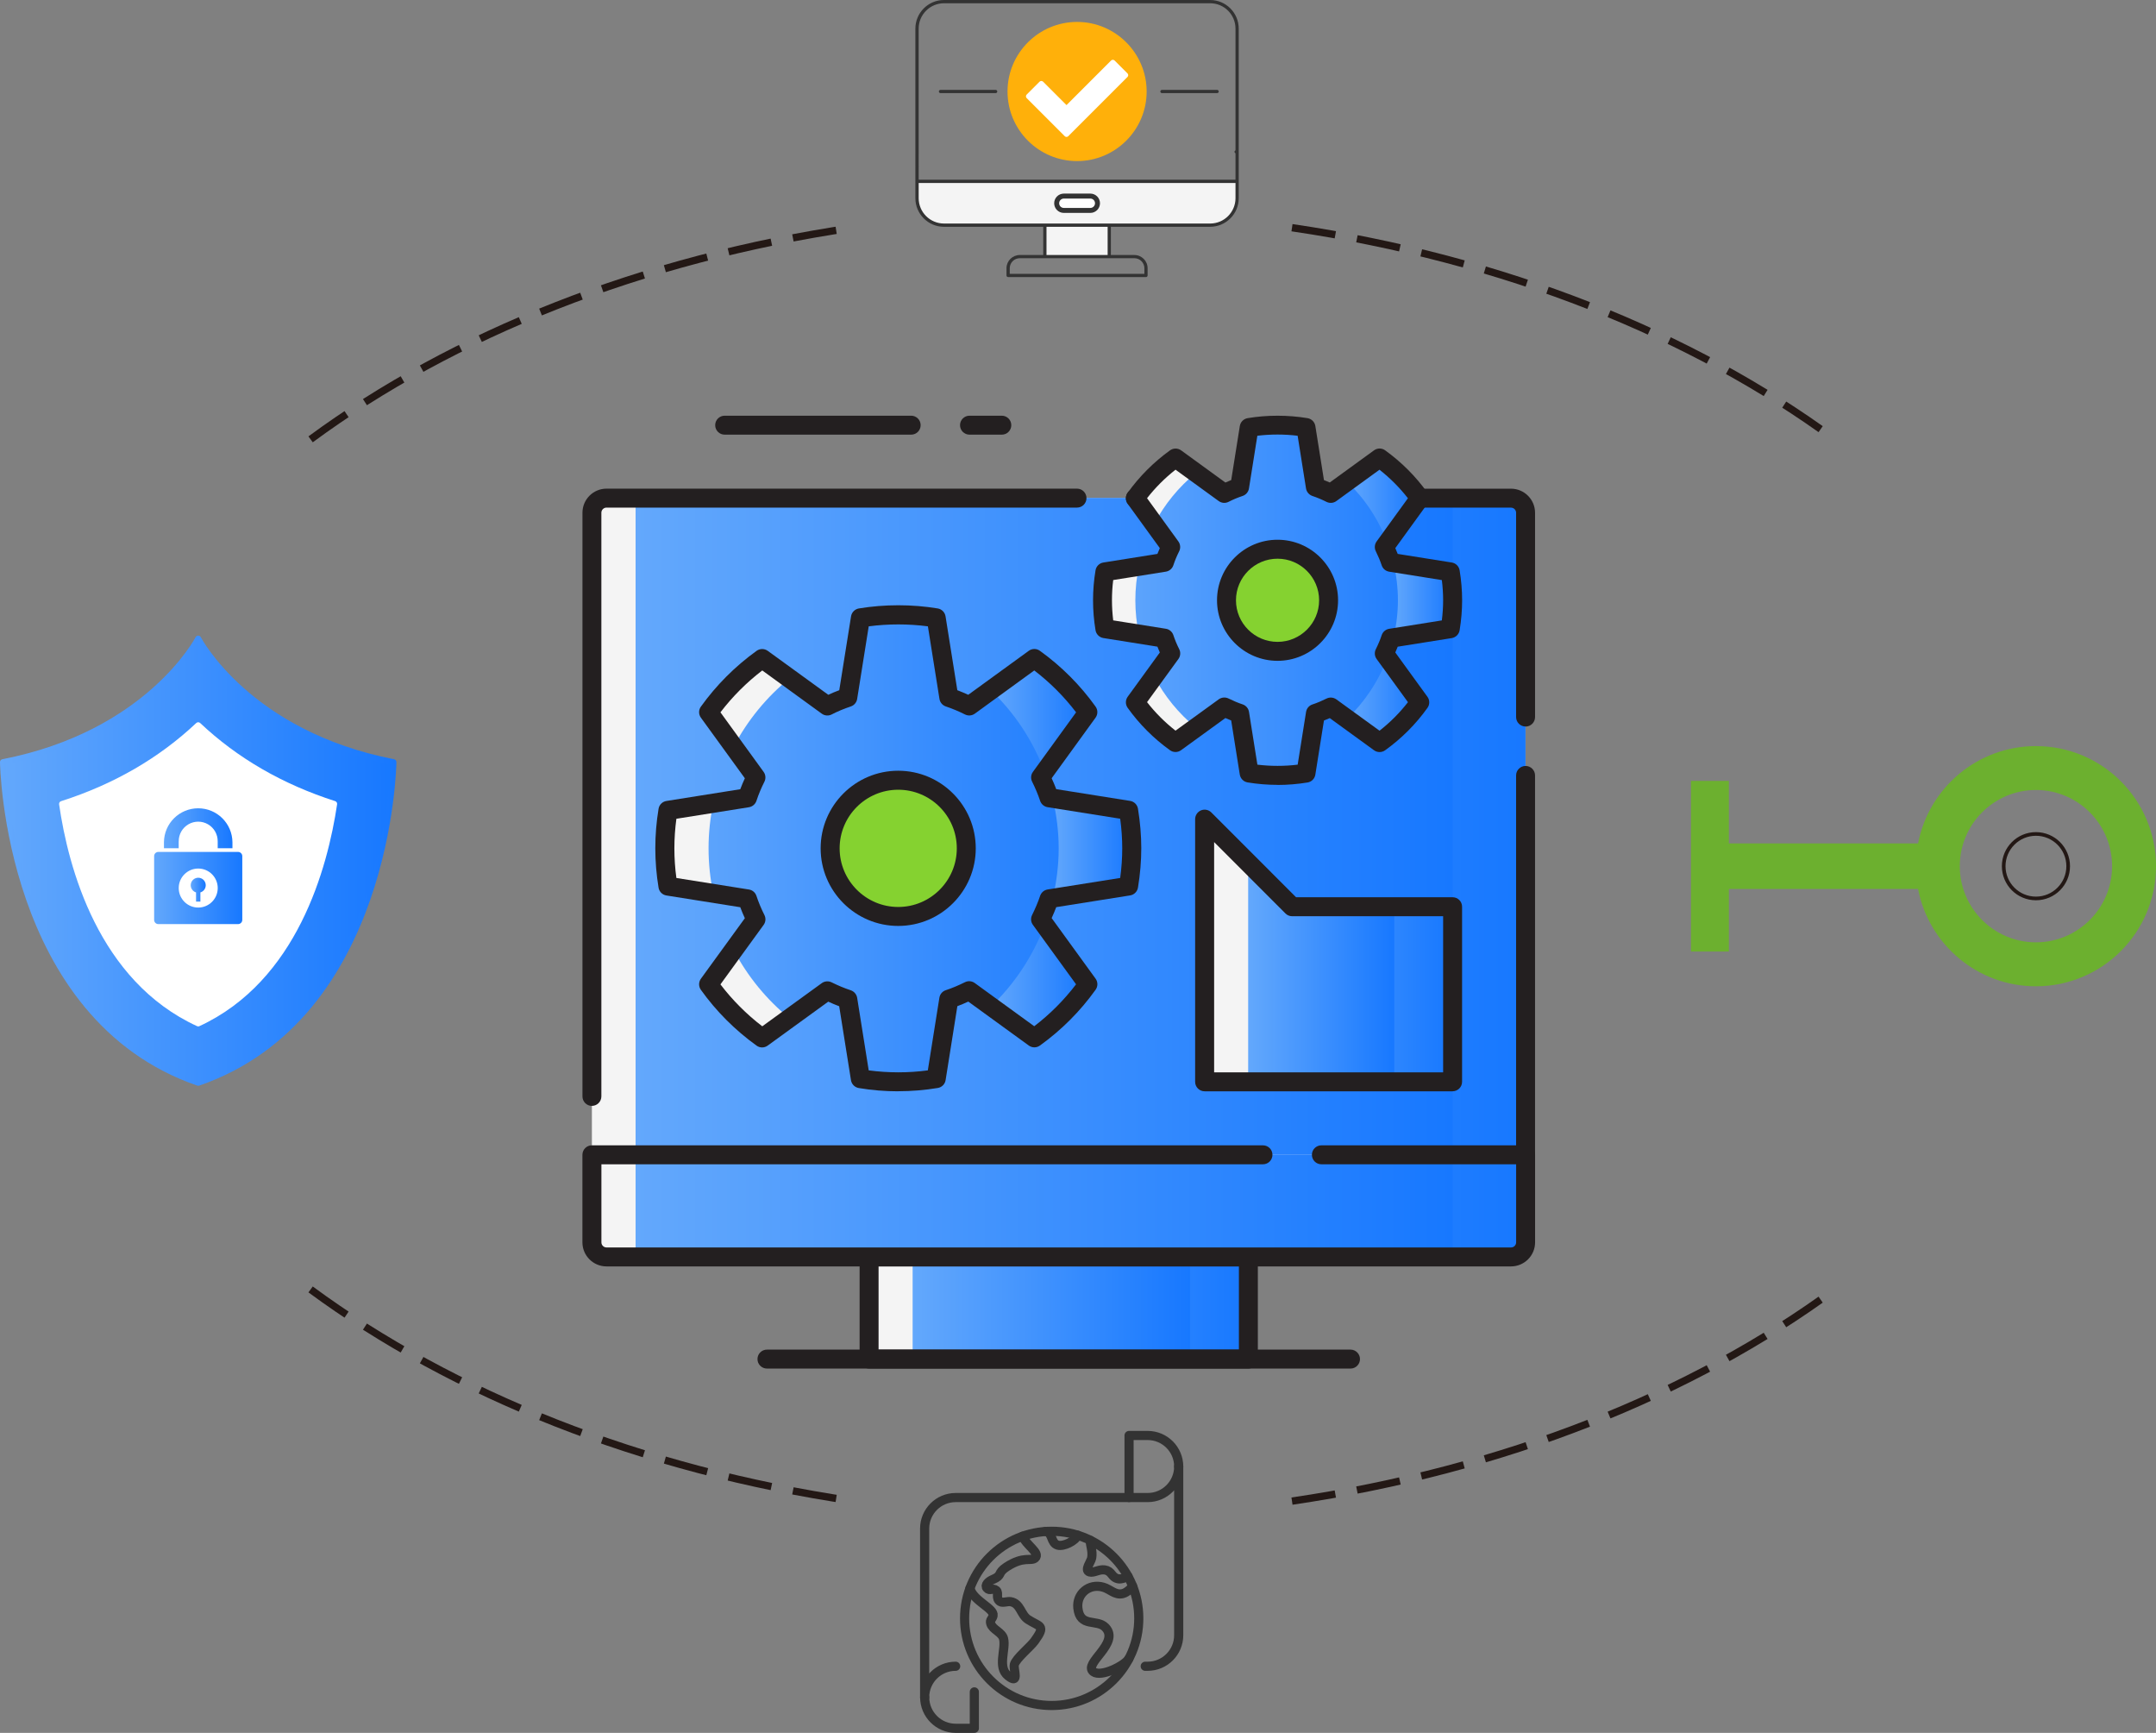 <?xml version="1.0" encoding="UTF-8"?>
<svg id="_图层_1" data-name="图层 1" xmlns="http://www.w3.org/2000/svg" xmlns:xlink="http://www.w3.org/1999/xlink" viewBox="0 0 589.18 473.43">
  <rect x="0" y="0" width="589.18" height="473.43" fill="#808080" stroke="none"/>
  <defs>
    <style>
      .cls-1 {
        fill: url(#_未命名的渐变_31-5);
      }

      .cls-2 {
        fill: url(#_未命名的渐变_31-15);
      }

      .cls-3 {
        fill: url(#_未命名的渐变_31);
      }

      .cls-4 {
        fill: #f4f4f4;
      }

      .cls-5 {
        fill: #fff;
      }

      .cls-6, .cls-7, .cls-8 {
        fill: none;
      }

      .cls-6, .cls-8 {
        stroke: #231815;
        stroke-miterlimit: 10;
      }

      .cls-9 {
        fill: url(#_未命名的渐变_31-13);
      }

      .cls-10 {
        fill: #85d230;
      }

      .cls-11 {
        fill: url(#_未命名的渐变_31-20);
      }

      .cls-12 {
        fill: url(#_未命名的渐变_31-14);
      }

      .cls-13 {
        fill: url(#_未命名的渐变_31-8);
      }

      .cls-14 {
        fill: url(#_未命名的渐变_31-3);
      }

      .cls-15 {
        fill: url(#_未命名的渐变_31-21);
      }

      .cls-16 {
        fill: url(#_未命名的渐变_31-2);
      }

      .cls-17 {
        fill: #ffb00a;
      }

      .cls-18 {
        fill: #333;
      }

      .cls-19 {
        fill: url(#_未命名的渐变_31-7);
      }

      .cls-20 {
        fill: #6cb02f;
      }

      .cls-21 {
        fill: url(#_未命名的渐变_31-4);
      }

      .cls-22 {
        fill: url(#_未命名的渐变_31-11);
      }

      .cls-7 {
        stroke: #333;
        stroke-linecap: round;
        stroke-linejoin: round;
        stroke-width: 2.5px;
      }

      .cls-23 {
        fill: url(#_未命名的渐变_31-18);
      }

      .cls-8 {
        stroke-dasharray: 0 0 0 0 0 0 12 6 12 6 12 6;
        stroke-width: 2px;
      }

      .cls-24 {
        fill: url(#_未命名的渐变_31-6);
      }

      .cls-25 {
        fill: url(#_未命名的渐变_31-17);
      }

      .cls-26 {
        fill: url(#_未命名的渐变_31-9);
      }

      .cls-27 {
        fill: url(#_未命名的渐变_31-16);
      }

      .cls-28 {
        fill: url(#_未命名的渐变_31-10);
      }

      .cls-29 {
        fill: url(#_未命名的渐变_31-12);
      }

      .cls-30 {
        fill: #231f20;
      }

      .cls-31 {
        fill: url(#_未命名的渐变_31-19);
      }
    </style>
    <linearGradient id="_未命名的渐变_31" data-name="未命名的渐变 31" x1=".78" y1="235.14" x2="107.56" y2="235.14" gradientUnits="userSpaceOnUse">
      <stop offset="0" stop-color="#63a8fc"/>
      <stop offset="1" stop-color="#1778ff"/>
    </linearGradient>
    <linearGradient id="_未命名的渐变_31-2" data-name="未命名的渐变 31" x1="0" y1="235.15" x2="108.33" y2="235.15" xlink:href="#_未命名的渐变_31"/>
    <linearGradient id="_未命名的渐变_31-3" data-name="未命名的渐变 31" x1="52.12" y1="243.07" x2="56.21" y2="243.07" xlink:href="#_未命名的渐变_31"/>
    <linearGradient id="_未命名的渐变_31-4" data-name="未命名的渐变 31" x1="42.12" y1="242.61" x2="66.22" y2="242.61" xlink:href="#_未命名的渐变_31"/>
    <linearGradient id="_未命名的渐变_31-5" data-name="未命名的渐变 31" x1="44.81" y1="226.29" x2="63.52" y2="226.29" xlink:href="#_未命名的渐变_31"/>
    <linearGradient id="_未命名的渐变_31-6" data-name="未命名的渐变 31" x1="173.71" y1="225.8" x2="416.9" y2="225.8" xlink:href="#_未命名的渐变_31"/>
    <linearGradient id="_未命名的渐变_31-7" data-name="未命名的渐变 31" x1="173.71" y1="225.8" x2="396.97" y2="225.8" xlink:href="#_未命名的渐变_31"/>
    <linearGradient id="_未命名的渐变_31-8" data-name="未命名的渐变 31" x1="249.46" y1="357.35" x2="341.15" y2="357.35" xlink:href="#_未命名的渐变_31"/>
    <linearGradient id="_未命名的渐变_31-9" data-name="未命名的渐变 31" x1="249.46" y1="357.35" x2="325.21" y2="357.35" xlink:href="#_未命名的渐变_31"/>
    <linearGradient id="_未命名的渐变_31-10" data-name="未命名的渐变 31" x1="173.71" y1="329.45" x2="416.9" y2="329.45" xlink:href="#_未命名的渐变_31"/>
    <linearGradient id="_未命名的渐变_31-11" data-name="未命名的渐变 31" x1="173.71" y1="329.45" x2="396.97" y2="329.45" xlink:href="#_未命名的渐变_31"/>
    <linearGradient id="_未命名的渐变_31-12" data-name="未命名的渐变 31" x1="341.15" y1="265.66" x2="396.96" y2="265.66" xlink:href="#_未命名的渐变_31"/>
    <linearGradient id="_未命名的渐变_31-13" data-name="未命名的渐变 31" x1="341.15" y1="265.66" x2="381.02" y2="265.66" xlink:href="#_未命名的渐变_31"/>
    <linearGradient id="_未命名的渐变_31-14" data-name="未命名的渐变 31" x1="181.68" y1="231.78" x2="309.25" y2="231.78" xlink:href="#_未命名的渐变_31"/>
    <linearGradient id="_未命名的渐变_31-15" data-name="未命名的渐变 31" x1="287.69" y1="231.77" x2="309.25" y2="231.77" xlink:href="#_未命名的渐变_31"/>
    <linearGradient id="_未命名的渐变_31-16" data-name="未命名的渐变 31" x1="270.77" y1="195.39" x2="297.26" y2="195.39" xlink:href="#_未命名的渐变_31"/>
    <linearGradient id="_未命名的渐变_31-17" data-name="未命名的渐变 31" x1="270.79" y1="268.14" x2="297.26" y2="268.14" xlink:href="#_未命名的渐变_31"/>
    <linearGradient id="_未命名的渐变_31-18" data-name="未命名的渐变 31" x1="301.29" y1="164" x2="396.96" y2="164" xlink:href="#_未命名的渐变_31"/>
    <linearGradient id="_未命名的渐变_31-19" data-name="未命名的渐变 31" x1="380.79" y1="163.99" x2="396.96" y2="163.99" xlink:href="#_未命名的渐变_31"/>
    <linearGradient id="_未命名的渐变_31-20" data-name="未命名的渐变 31" x1="368.11" y1="136.71" x2="387.97" y2="136.71" xlink:href="#_未命名的渐变_31"/>
    <linearGradient id="_未命名的渐变_31-21" data-name="未命名的渐变 31" x1="368.12" y1="191.27" x2="387.97" y2="191.27" xlink:href="#_未命名的渐变_31"/>
  </defs>
  <path class="cls-4" d="M250.6,49.55v4.6c0,4.07,3.3,7.37,7.37,7.37h72.74c4.07,0,7.37-3.3,7.37-7.37v-4.6h-87.47Z"/>
  <rect class="cls-4" x="285.54" y="61.52" width="17.6" height="8.59"/>
  <path class="cls-5" d="M299.92,55.53c0,1.08-.88,1.96-1.96,1.96h-7.24c-1.08,0-1.96-.88-1.96-1.96h0c0-1.08,.88-1.96,1.96-1.96h7.24c1.08,0,1.96,.88,1.96,1.96h0Z"/>
  <path class="cls-17" d="M312.67,24.99c0,10.13-8.21,18.33-18.33,18.33s-18.33-8.21-18.33-18.33,8.21-18.33,18.33-18.33,18.33,8.21,18.33,18.33Z"/>
  <path class="cls-17" d="M294.34,44.01c-10.48,0-19.01-8.53-19.01-19.01s8.53-19.01,19.01-19.01,19.01,8.53,19.01,19.01-8.53,19.01-19.01,19.01Zm0-36.67c-9.74,0-17.66,7.92-17.66,17.66s7.92,17.66,17.66,17.66,17.66-7.92,17.66-17.66-7.92-17.66-17.66-17.66Z"/>
  <g>
    <polygon class="cls-5" points="291.45 36.73 281.04 26.32 284.57 22.78 291.45 29.66 304.11 17.01 307.64 20.54 291.45 36.73"/>
    <path class="cls-5" d="M291.45,37.41h0c-.18,0-.35-.07-.48-.2l-10.41-10.41c-.26-.26-.26-.69,0-.96l3.53-3.53c.25-.25,.7-.25,.96,0l6.4,6.4,12.18-12.18c.26-.26,.69-.26,.96,0l3.53,3.53c.26,.26,.26,.69,0,.96l-16.19,16.19c-.13,.13-.3,.2-.48,.2Zm-9.45-11.09l9.45,9.46,15.24-15.24-2.57-2.57-12.18,12.18c-.26,.26-.69,.26-.96,0l-6.4-6.4-2.57,2.58Z"/>
  </g>
  <path class="cls-18" d="M338.51,49.11v-7.18m0-.88V7.81c0-4.31-3.5-7.81-7.81-7.81h-72.74c-4.3,0-7.81,3.5-7.81,7.81V54.15c0,4.3,3.5,7.81,7.81,7.81h27.13v7.71h-6.42c-1.99,0-3.62,1.62-3.62,3.61v1.98c0,.24,.2,.44,.44,.44h37.68c.24,0,.44-.2,.44-.44v-1.98c0-1.99-1.62-3.61-3.61-3.61h-6.43v-7.71h27.13c4.3,0,7.81-3.5,7.81-7.81v-4.16m-28.51,20.56c1.51,0,2.73,1.23,2.73,2.73v1.54h-36.79v-1.54c0-1.51,1.23-2.73,2.73-2.73h31.33Zm-24.02-.88v-7.71h16.71v7.71h-16.71Zm51.65-15.52c0,3.82-3.11,6.92-6.92,6.92h-72.74c-3.82,0-6.92-3.11-6.92-6.92v-4.16h86.58v4.16Zm0-13.08l-.09,.07c-.07,.05-.18,.17-.18,.34s.11,.29,.18,.34l.09,.07v7.21h-86.58V7.81c0-3.82,3.11-6.92,6.92-6.92h72.74c3.82,0,6.92,3.11,6.92,6.92V41.07Z"/>
  <path class="cls-18" d="M290.72,58.17h7.24c1.45,0,2.64-1.18,2.64-2.64s-1.18-2.64-2.64-2.64h-7.24c-1.45,0-2.64,1.18-2.64,2.64s1.18,2.64,2.64,2.64Zm0-3.92h7.24c.71,0,1.28,.58,1.28,1.28s-.57,1.28-1.28,1.28h-7.24c-.71,0-1.28-.57-1.28-1.28s.58-1.28,1.28-1.28Z"/>
  <path class="cls-18" d="M290.72,57.93c-1.32,0-2.4-1.08-2.4-2.4s1.08-2.4,2.4-2.4h7.24c1.32,0,2.4,1.08,2.4,2.4s-1.08,2.4-2.4,2.4h-7.24Zm0-3.92c-.84,0-1.52,.68-1.52,1.52s.68,1.52,1.52,1.52h7.24c.84,0,1.52-.68,1.52-1.52s-.68-1.52-1.52-1.52h-7.24Z"/>
  <path class="cls-18" d="M257.01,25.44c-.24,0-.44-.2-.44-.44s.2-.44,.44-.44h15.08c.24,0,.44,.2,.44,.44s-.2,.44-.44,.44h-15.08Z"/>
  <path class="cls-18" d="M317.53,25.44c-.24,0-.44-.2-.44-.44s.2-.44,.44-.44h15.08c.24,0,.44,.2,.44,.44s-.2,.44-.44,.44h-15.08Z"/>
  <path class="cls-20" d="M556.37,203.84c-15.99,0-29.3,11.45-32.21,26.59h-51.7v-17.09h-10.36v46.62h10.36v-17.09h51.7c2.91,15.14,16.22,26.59,32.21,26.59,18.12,0,32.81-14.69,32.81-32.81s-14.69-32.81-32.81-32.81Zm0,53.61c-11.47,0-20.81-9.33-20.81-20.81s9.33-20.81,20.81-20.81,20.81,9.33,20.81,20.81-9.33,20.81-20.81,20.81Z"/>
  <circle class="cls-6" cx="556.37" cy="236.65" r="8.81"/>
  <path class="cls-8" d="M353.07,62.21c57.97,8.52,109.38,29.15,148.32,57.82"/>
  <path class="cls-8" d="M84.88,120.03c38.94-28.67,90.35-49.3,148.32-57.82"/>
  <path class="cls-8" d="M353.07,410.11c57.97-8.52,109.38-29.15,148.32-57.82"/>
  <path class="cls-8" d="M84.88,352.28c38.94,28.67,90.35,49.3,148.32,57.82"/>
  <path class="cls-3" d="M54.17,174.4s-13.19,25.96-53.39,33.79c0,0,.49,69.44,53.39,87.67,52.9-18.23,53.39-87.67,53.39-87.67-40.19-7.83-53.39-33.79-53.39-33.79Z"/>
  <path class="cls-16" d="M54.17,296.64c-.09,0-.17-.01-.25-.04C1.1,278.4,0,208.9,0,208.2c0-.38,.26-.7,.63-.77,39.32-7.66,52.71-33.12,52.84-33.38,.26-.52,1.12-.52,1.39,0,.13,.25,13.53,25.72,52.84,33.38,.37,.07,.63,.4,.63,.77,0,.7-1.1,70.2-53.91,88.4-.08,.03-.17,.04-.25,.04ZM1.57,208.83c.24,7.02,3.77,69.17,52.59,86.22,48.84-17.05,52.36-79.19,52.59-86.22-34.69-6.97-49.39-27.67-52.59-32.87-3.2,5.2-17.9,25.9-52.59,32.87Z"/>
  <path class="cls-5" d="M54.16,279.63c-26.7-12.28-34.79-43.1-37.24-60.01,17.15-5.48,29.21-13.95,37.24-21.54,8.03,7.58,20.06,16.04,37.19,21.52-2.51,16.92-10.69,47.8-37.2,60.02Z"/>
  <path class="cls-5" d="M54.16,280.41c-.11,0-.22-.02-.33-.07-26.95-12.39-35.18-43.29-37.68-60.6-.05-.38,.17-.74,.53-.85,14.37-4.59,26.8-11.78,36.95-21.36,.3-.28,.77-.28,1.07,0,10.13,9.57,22.54,16.75,36.89,21.34,.36,.12,.59,.48,.53,.86-2.58,17.34-10.89,48.28-37.64,60.62-.1,.05-.21,.07-.32,.07Zm-36.37-60.25c2.56,17.04,10.68,46.58,36.37,58.61,25.5-11.98,33.7-41.56,36.33-58.63-14.06-4.59-26.27-11.65-36.32-20.99-10.07,9.35-22.3,16.41-36.38,21.01Z"/>
  <g>
    <path class="cls-14" d="M54.76,243.81v2.52h-1.19v-2.52c-.97-.29-1.58-1.26-1.43-2.26,.15-1,1.01-1.75,2.03-1.75s1.88,.74,2.03,1.75c.15,1-.46,1.97-1.43,2.26"/>
    <path class="cls-21" d="M54.17,247.95c-2.95,0-5.33-2.39-5.33-5.33s2.39-5.33,5.33-5.33,5.33,2.39,5.33,5.33c0,2.94-2.39,5.33-5.33,5.33h0Zm10.89-15.2h-21.79c-.64,0-1.15,.52-1.15,1.15v17.42c0,.64,.52,1.15,1.15,1.15h21.79c.64,0,1.15-.52,1.15-1.15v-17.42c0-.64-.52-1.15-1.15-1.15"/>
    <path class="cls-1" d="M48.84,229.89c-.03-1.92,.98-3.71,2.64-4.68,1.66-.97,3.71-.97,5.37,0,1.66,.97,2.67,2.76,2.64,4.68v1.86h4.03v-1.67c-.06-5.12-4.23-9.25-9.36-9.25s-9.3,4.12-9.36,9.25v1.66h4.03v-1.86h0Z"/>
  </g>
  <path class="cls-4" d="M162.75,136.1h253.15c.55,0,1,.45,1,1v178.4H161.75V137.1c0-.55,.45-1,1-1Z"/>
  <path class="cls-24" d="M174.71,136.1h241.18c.55,0,1,.45,1,1v178.4H173.71V137.1c0-.55,.45-1,1-1Z"/>
  <path class="cls-19" d="M174.71,136.1h221.25c.55,0,1,.45,1,1v178.4H173.71V137.1c0-.55,.45-1,1-1Z"/>
  <path class="cls-30" d="M416.9,318.09c-1.43,0-2.59-1.16-2.59-2.59v-103.65c0-1.43,1.16-2.59,2.59-2.59s2.59,1.16,2.59,2.59v103.65c0,1.43-1.16,2.59-2.59,2.59Z"/>
  <path class="cls-30" d="M416.9,198.49c-1.43,0-2.59-1.16-2.59-2.59v-55.82c0-.77-.63-1.39-1.4-1.39h-102.65c-1.43,0-2.59-1.16-2.59-2.59s1.16-2.59,2.59-2.59h102.65c3.63,0,6.58,2.95,6.58,6.58v55.82c0,1.43-1.16,2.59-2.59,2.59Z"/>
  <path class="cls-30" d="M161.76,302.14c-1.43,0-2.59-1.16-2.59-2.59V140.08c0-3.63,2.95-6.58,6.58-6.58h128.57c1.43,0,2.59,1.16,2.59,2.59s-1.16,2.59-2.59,2.59H165.74c-.77,0-1.4,.63-1.4,1.39v159.47c0,1.43-1.16,2.59-2.59,2.59Z"/>
  <polygon class="cls-4" points="396.96 247.73 353.11 247.73 329.19 223.8 329.19 295.56 396.96 295.56 396.96 247.73"/>
  <rect class="cls-4" x="237.5" y="343.4" width="103.65" height="27.91"/>
  <rect class="cls-13" x="249.46" y="343.4" width="91.69" height="27.91"/>
  <rect class="cls-26" x="249.46" y="343.4" width="75.74" height="27.91"/>
  <path class="cls-30" d="M341.15,373.9h-103.65c-1.43,0-2.59-1.16-2.59-2.59v-27.91c0-1.43,1.16-2.59,2.59-2.59h103.65c1.43,0,2.59,1.16,2.59,2.59v27.91c0,1.43-1.16,2.59-2.59,2.59Zm-101.06-5.18h98.47v-22.73h-98.47v22.73Z"/>
  <path class="cls-4" d="M161.75,315.5h255.15v26.9c0,.55-.45,1-1,1H162.75c-.55,0-1-.45-1-1v-26.9h0Z"/>
  <path class="cls-28" d="M173.71,315.5h243.18v26.9c0,.55-.45,1-1,1H174.71c-.55,0-1-.45-1-1v-26.9h0Z"/>
  <path class="cls-22" d="M173.71,315.5h223.25v26.9c0,.55-.45,1-1,1H174.71c-.55,0-1-.45-1-1v-26.9h0Z"/>
  <path class="cls-30" d="M412.91,345.99H165.74c-3.63,0-6.58-2.95-6.58-6.57v-23.92c0-1.43,1.16-2.59,2.59-2.59h183.39c1.43,0,2.59,1.16,2.59,2.59s-1.16,2.59-2.59,2.59H164.35v21.33c0,.77,.63,1.39,1.4,1.39h247.17c.77,0,1.4-.62,1.4-1.39v-21.33h-53.22c-1.43,0-2.59-1.16-2.59-2.59s1.16-2.59,2.59-2.59h55.81c1.43,0,2.59,1.16,2.59,2.59v23.92c0,3.62-2.95,6.57-6.58,6.57Z"/>
  <path class="cls-30" d="M369.06,373.9H209.59c-1.43,0-2.59-1.16-2.59-2.59s1.16-2.59,2.59-2.59h159.47c1.43,0,2.59,1.16,2.59,2.59s-1.16,2.59-2.59,2.59Z"/>
  <polygon class="cls-29" points="396.96 247.73 353.11 247.73 341.15 235.76 341.15 295.56 396.96 295.56 396.96 247.73"/>
  <polygon class="cls-9" points="381.02 247.73 353.11 247.73 341.15 235.76 341.15 295.56 381.02 295.56 381.02 247.73"/>
  <path class="cls-30" d="M396.96,298.15h-67.77c-1.43,0-2.59-1.16-2.59-2.59v-71.76c0-1.04,.63-1.99,1.6-2.4,.96-.4,2.08-.18,2.82,.56l23.16,23.17h42.78c1.43,0,2.59,1.16,2.59,2.59v47.83c0,1.43-1.16,2.59-2.59,2.59Zm-65.18-5.18h62.59v-42.65h-41.26c-.69,0-1.35-.27-1.83-.76l-19.49-19.5v62.91Z"/>
  <path class="cls-30" d="M249,118.75h-50.97c-1.43,0-2.59-1.16-2.59-2.59s1.16-2.59,2.59-2.59h50.97c1.43,0,2.59,1.16,2.59,2.59s-1.16,2.59-2.59,2.59Z"/>
  <path class="cls-30" d="M273.77,118.75h-8.83c-1.43,0-2.59-1.16-2.59-2.59s1.16-2.59,2.59-2.59h8.83c1.43,0,2.59,1.16,2.59,2.59s-1.16,2.59-2.59,2.59Z"/>
  <path class="cls-12" d="M308.38,221.41c.55,3.37,.86,6.82,.86,10.35s-.31,6.98-.86,10.35l-21.7,3.45c-.64,1.93-1.44,3.79-2.33,5.58l12.91,17.78c-4.04,5.66-8.99,10.61-14.63,14.65l-17.79-12.92c-1.8,.9-3.67,1.69-5.58,2.33l-3.46,21.72c-3.37,.56-6.83,.85-10.35,.85h0c-3.53,0-6.98-.29-10.34-.85l-3.46-21.72c-1.92-.64-3.79-1.43-5.58-2.32l-17.8,12.91c-5.62-4.05-10.58-8.99-14.62-14.65l12.92-17.78c-.91-1.8-1.69-3.65-2.32-5.58l-21.7-3.45c-.56-3.37-.86-6.83-.86-10.35s.3-6.98,.86-10.35l21.7-3.45c.64-1.93,1.42-3.79,2.32-5.58l-12.92-17.8c4.05-5.64,9-10.59,14.62-14.64l17.8,12.93c1.79-.92,3.66-1.69,5.58-2.33l3.46-21.71c3.36-.56,6.81-.84,10.34-.84h0c3.51,0,6.98,.28,10.35,.84l3.46,21.71c1.92,.64,3.79,1.43,5.58,2.33l17.79-12.93c5.63,4.05,10.58,9.01,14.63,14.64l-12.91,17.8c.89,1.79,1.69,3.65,2.33,5.58l21.7,3.45Z"/>
  <path class="cls-2" d="M287.69,245.41l20.69-3.29c.55-3.37,.86-6.83,.86-10.35s-.31-6.98-.86-10.35l-20.7-3.29c1.03,4.39,1.63,8.95,1.63,13.65s-.6,9.25-1.62,13.63Z"/>
  <path class="cls-27" d="M285.47,210.84l11.79-16.25c-4.04-5.64-8.99-10.59-14.63-14.64l-11.86,8.62c6.46,6.17,11.51,13.76,14.7,22.28Z"/>
  <path class="cls-25" d="M270.79,274.98l11.85,8.6c5.63-4.05,10.58-8.99,14.63-14.65l-11.78-16.23c-3.19,8.52-8.23,16.11-14.69,22.28Z"/>
  <path class="cls-4" d="M200.48,259.51l-6.84,9.42c4.05,5.66,9,10.61,14.63,14.65l7.46-5.41c-6.27-5.1-11.46-11.45-15.25-18.66Z"/>
  <path class="cls-4" d="M215.74,185.37l-7.48-5.43c-5.62,4.05-10.58,9.01-14.63,14.64l6.85,9.44c3.79-7.21,8.99-13.56,15.25-18.65Z"/>
  <path class="cls-4" d="M194.92,219.44l-12.39,1.97c-.56,3.37-.86,6.82-.86,10.35s.3,6.98,.86,10.35l12.38,1.97c-.83-3.98-1.28-8.09-1.28-12.31s.45-8.35,1.29-12.33Z"/>
  <path class="cls-30" d="M245.46,298.15c-3.6,0-7.22-.29-10.77-.89-1.1-.18-1.96-1.04-2.14-2.15l-3.22-20.2c-.98-.37-1.97-.78-2.99-1.25l-16.56,12.01c-.9,.66-2.13,.66-3.03,0-5.9-4.25-11.02-9.37-15.22-15.25-.65-.91-.64-2.13,.01-3.03l12.01-16.53c-.46-.99-.87-1.99-1.25-3l-20.18-3.21c-1.1-.17-1.97-1.03-2.15-2.13-.59-3.55-.89-7.18-.89-10.78s.3-7.23,.89-10.78c.18-1.1,1.05-1.96,2.15-2.13l20.18-3.21c.38-1,.79-2,1.25-2.99l-12.01-16.55c-.66-.91-.66-2.13,0-3.03,4.21-5.87,9.34-11,15.22-15.24,.91-.65,2.13-.65,3.04,0l16.55,12.01c.96-.45,1.97-.87,3-1.25l3.22-20.19c.18-1.1,1.04-1.96,2.14-2.15,7-1.16,14.54-1.16,21.54,0,1.1,.18,1.96,1.05,2.14,2.15l3.22,20.19c1.01,.38,2.01,.8,2.99,1.25l16.54-12.02c.9-.65,2.13-.66,3.03,0,5.89,4.23,11.01,9.36,15.22,15.24,.65,.91,.65,2.13,0,3.03l-12,16.55c.46,1.01,.88,2,1.25,2.98l20.19,3.21c1.1,.17,1.97,1.04,2.15,2.14,.59,3.63,.9,7.26,.9,10.77s-.3,7.13-.9,10.77c-.18,1.1-1.05,1.97-2.15,2.14l-20.19,3.21c-.37,.98-.79,1.97-1.25,2.99l12,16.54c.66,.9,.66,2.12,.01,3.03-4.2,5.87-9.32,11.01-15.22,15.25-.91,.66-2.13,.65-3.03,0l-16.54-12.01c-1,.46-2,.88-2.99,1.25l-3.21,20.2c-.17,1.1-1.03,1.97-2.14,2.15-3.55,.59-7.17,.89-10.77,.89Zm-8.08-5.72c5.35,.71,10.82,.72,16.17,0l3.16-19.85c.15-.95,.82-1.75,1.74-2.05,1.7-.56,3.46-1.3,5.25-2.19,.87-.43,1.89-.34,2.68,.23l16.25,11.8c4.32-3.3,8.15-7.15,11.43-11.45l-11.8-16.25c-.57-.78-.65-1.8-.22-2.67,.91-1.84,1.63-3.56,2.2-5.25,.31-.92,1.1-1.59,2.05-1.74l19.83-3.15c.37-2.74,.56-5.45,.56-8.09s-.19-5.35-.56-8.09l-19.83-3.15c-.95-.15-1.74-.82-2.05-1.74-.56-1.68-1.3-3.45-2.19-5.24-.43-.86-.35-1.89,.22-2.67l11.8-16.27c-3.29-4.31-7.12-8.14-11.43-11.44l-16.25,11.81c-.78,.56-1.83,.65-2.69,.21-1.69-.85-3.46-1.59-5.24-2.19-.91-.31-1.58-1.1-1.73-2.05l-3.16-19.83c-5.3-.7-10.88-.7-16.17,0l-3.16,19.84c-.15,.95-.82,1.74-1.74,2.05-1.86,.62-3.62,1.35-5.22,2.18-.87,.45-1.91,.37-2.71-.21l-16.26-11.81c-4.31,3.3-8.14,7.14-11.43,11.44l11.8,16.27c.57,.79,.65,1.83,.21,2.7-.86,1.7-1.59,3.45-2.17,5.21-.3,.92-1.1,1.59-2.05,1.75l-19.83,3.15c-.36,2.68-.55,5.39-.55,8.09s.18,5.41,.55,8.09l19.83,3.15c.96,.15,1.75,.83,2.05,1.75,.58,1.75,1.31,3.5,2.18,5.23,.44,.87,.35,1.91-.22,2.69l-11.8,16.25c3.28,4.3,7.11,8.14,11.43,11.45l16.26-11.79c.78-.56,1.81-.65,2.67-.23,1.84,.91,3.56,1.62,5.25,2.18,.92,.31,1.59,1.1,1.75,2.05l3.16,19.85Z"/>
  <path class="cls-10" d="M264.07,231.77c0-10.27-8.33-18.6-18.6-18.6s-18.6,8.33-18.6,18.6,8.33,18.61,18.6,18.61,18.6-8.33,18.6-18.61Z"/>
  <path class="cls-30" d="M245.46,252.97c-11.69,0-21.2-9.51-21.2-21.2s9.51-21.2,21.2-21.2,21.19,9.51,21.19,21.2-9.51,21.2-21.19,21.2Zm0-37.21c-8.83,0-16.01,7.19-16.01,16.01s7.18,16.02,16.01,16.02,16.01-7.18,16.01-16.02-7.18-16.01-16.01-16.01Z"/>
  <path class="cls-23" d="M396.32,156.23c.41,2.52,.65,5.11,.65,7.76s-.23,5.24-.65,7.76l-16.28,2.59c-.48,1.45-1.08,2.84-1.75,4.19l9.68,13.34c-3.03,4.25-6.74,7.95-10.97,10.99l-13.34-9.69c-1.35,.67-2.75,1.27-4.19,1.75l-2.59,16.29c-2.52,.42-5.12,.64-7.76,.64h0c-2.65,0-5.24-.22-7.76-.64l-2.6-16.29c-1.44-.48-2.84-1.08-4.19-1.74l-13.35,9.68c-4.22-3.04-7.93-6.75-10.97-10.99l9.69-13.34c-.68-1.35-1.27-2.74-1.74-4.19l-16.28-2.59c-.42-2.53-.64-5.12-.64-7.76s.22-5.24,.64-7.76l16.28-2.59c.47-1.45,1.06-2.84,1.74-4.18l-9.69-13.36c3.04-4.23,6.75-7.94,10.97-10.98l13.35,9.69c1.35-.69,2.74-1.27,4.19-1.75l2.6-16.29c2.52-.41,5.11-.63,7.76-.63h0c2.64,0,5.24,.21,7.76,.63l2.59,16.29c1.44,.48,2.84,1.06,4.19,1.75l13.34-9.69c4.23,3.03,7.94,6.75,10.97,10.98l-9.68,13.36c.67,1.34,1.27,2.73,1.75,4.18l16.28,2.59Z"/>
  <path class="cls-31" d="M380.8,174.22l15.52-2.47c.41-2.53,.65-5.12,.65-7.76s-.23-5.24-.65-7.76l-15.52-2.47c.77,3.29,1.22,6.71,1.22,10.24s-.45,6.94-1.22,10.22Z"/>
  <path class="cls-11" d="M379.13,148.3l8.84-12.19c-3.03-4.23-6.74-7.94-10.97-10.98l-8.89,6.46c4.84,4.62,8.63,10.32,11.02,16.71Z"/>
  <path class="cls-15" d="M368.12,196.4l8.88,6.45c4.23-3.04,7.94-6.75,10.97-10.99l-8.84-12.17c-2.39,6.39-6.18,12.08-11.02,16.71Z"/>
  <path class="cls-4" d="M315.39,184.8l-5.13,7.07c3.04,4.25,6.75,7.95,10.97,10.99l5.6-4.06c-4.7-3.83-8.6-8.59-11.44-14Z"/>
  <path class="cls-4" d="M326.84,129.19l-5.61-4.07c-4.22,3.03-7.93,6.75-10.97,10.98l5.14,7.08c2.84-5.41,6.74-10.17,11.44-13.99Z"/>
  <path class="cls-4" d="M311.22,154.75l-9.29,1.48c-.42,2.52-.64,5.11-.64,7.76s.22,5.24,.64,7.76l9.29,1.48c-.63-2.98-.96-6.07-.96-9.23s.34-6.26,.97-9.25Z"/>
  <path class="cls-30" d="M349.12,214.43c-2.74,0-5.49-.23-8.18-.67-1.1-.18-1.96-1.05-2.14-2.15l-2.35-14.78c-.52-.2-1.05-.42-1.58-.66l-12.12,8.79c-.9,.66-2.12,.66-3.03,0-4.48-3.22-8.37-7.12-11.56-11.58-.65-.91-.64-2.13,.01-3.03l8.78-12.09c-.23-.52-.45-1.06-.66-1.59l-14.76-2.35c-1.1-.18-1.97-1.04-2.15-2.13-.45-2.7-.68-5.46-.68-8.19s.23-5.5,.68-8.19c.18-1.1,1.05-1.96,2.15-2.13l14.76-2.35c.21-.53,.43-1.06,.66-1.58l-8.78-12.1c-.66-.91-.66-2.13,0-3.03,3.2-4.46,7.09-8.35,11.56-11.58,.91-.65,2.13-.66,3.04,0l12.1,8.79c.52-.23,1.05-.46,1.59-.67l2.35-14.77c.18-1.1,1.04-1.97,2.14-2.15,5.32-.89,11.04-.88,16.36,0,1.1,.18,1.96,1.04,2.14,2.15l2.35,14.77c.54,.21,1.07,.43,1.59,.66l12.1-8.79c.91-.66,2.13-.66,3.03,0,4.47,3.22,8.36,7.11,11.56,11.58,.65,.91,.65,2.13,0,3.03l-8.78,12.11c.24,.53,.46,1.06,.66,1.58l14.77,2.35c1.1,.17,1.97,1.04,2.15,2.14,.45,2.76,.68,5.51,.68,8.18s-.23,5.42-.68,8.18c-.18,1.1-1.05,1.97-2.15,2.15l-14.77,2.35c-.2,.52-.43,1.05-.66,1.58l8.78,12.1c.66,.9,.66,2.12,.01,3.03-3.19,4.47-7.08,8.37-11.57,11.59-.91,.65-2.13,.65-3.03,0l-12.1-8.79c-.53,.24-1.06,.46-1.59,.66l-2.35,14.78c-.17,1.1-1.03,1.97-2.14,2.15-2.7,.44-5.45,.67-8.18,.67Zm-5.5-5.52c3.65,.44,7.36,.44,11,0l2.29-14.4c.15-.96,.82-1.75,1.74-2.05,1.24-.41,2.53-.95,3.86-1.61,.86-.43,1.89-.34,2.68,.22l11.8,8.56c2.91-2.27,5.51-4.89,7.77-7.79l-8.56-11.79c-.57-.78-.66-1.81-.23-2.67,.67-1.34,1.2-2.61,1.61-3.85,.31-.92,1.1-1.59,2.05-1.74l14.39-2.29c.23-1.87,.35-3.71,.35-5.51s-.12-3.64-.35-5.51l-14.39-2.29c-.95-.15-1.75-.82-2.05-1.74-.42-1.25-.95-2.51-1.61-3.85-.43-.86-.34-1.89,.22-2.67l8.56-11.81c-2.27-2.9-4.87-5.51-7.77-7.79l-11.8,8.57c-.78,.57-1.82,.65-2.69,.21-1.25-.63-2.54-1.17-3.85-1.61-.91-.31-1.58-1.1-1.74-2.05l-2.29-14.4c-3.61-.44-7.4-.44-11.01,0l-2.29,14.4c-.15,.95-.82,1.74-1.74,2.05-1.36,.45-2.64,.99-3.82,1.6-.87,.45-1.92,.37-2.71-.21l-11.8-8.57c-2.9,2.28-5.51,4.89-7.78,7.79l8.56,11.81c.57,.79,.65,1.83,.22,2.69-.63,1.25-1.17,2.53-1.59,3.82-.3,.92-1.1,1.6-2.05,1.75l-14.39,2.29c-.23,1.83-.34,3.67-.34,5.51s.12,3.68,.34,5.51l14.39,2.29c.96,.15,1.75,.83,2.05,1.74,.43,1.29,.96,2.58,1.6,3.83,.44,.87,.35,1.91-.22,2.69l-8.57,11.79c2.26,2.9,4.87,5.51,7.78,7.79l11.81-8.56c.77-.56,1.8-.65,2.67-.23,1.36,.67,2.62,1.2,3.86,1.61,.92,.31,1.59,1.1,1.74,2.05l2.29,14.4Z"/>
  <path class="cls-10" d="M363.08,164c0-7.71-6.25-13.95-13.95-13.95s-13.95,6.25-13.95,13.95,6.25,13.95,13.95,13.95,13.95-6.24,13.95-13.95Z"/>
  <path class="cls-30" d="M349.12,180.54c-9.12,0-16.54-7.42-16.54-16.54s7.42-16.54,16.54-16.54,16.54,7.42,16.54,16.54-7.42,16.54-16.54,16.54Zm0-27.9c-6.26,0-11.36,5.09-11.36,11.36s5.1,11.36,11.36,11.36,11.36-5.1,11.36-11.36-5.1-11.36-11.36-11.36Z"/>
  <path class="cls-7" d="M252.69,463.7c0,4.68,3.8,8.48,8.48,8.48h5.09v-9.95"/>
  <path class="cls-7" d="M312.96,455.23h.67c4.68,0,8.48-3.8,8.48-8.48v-46.09c0,4.68-3.8,8.48-8.48,8.48h-52.47c-4.68,0-8.48,3.8-8.48,8.48v46.09c0-4.68,3.8-8.48,8.48-8.48h-.06"/>
  <path class="cls-7" d="M322.11,400.66c0-4.68-3.8-8.48-8.48-8.48h-5.09v16.95"/>
  <circle class="cls-7" cx="287.4" cy="442.15" r="23.8"/>
  <path class="cls-7" d="M294.51,419.43c-.61,1.58-3.88,3.18-5.46,2.71-2-.6-1.28-3.42-3.32-3.73"/>
  <path class="cls-7" d="M297.97,420.83c-.14,1.2,.71,2.78,.36,4.81-.17,1.01-2.11,3.4-.58,3.83,1.17,.33,2.56-.8,4.16-.56,.88,.13,1.41,.56,1.98,1.31,1.56,2.03,3.42,.82,4.37,.47"/>
  <path class="cls-7" d="M309.53,433.38s-1.31,1.68-2.73,2.01c-2.08,.49-3.37-1.2-5.31-1.76-3.96-1.14-7.34,1.87-6.94,5.68,.58,5.51,5.25,2.88,7.56,5.34,4.05,4.3-6.27,9.88-3.3,12.09,2.11,1.56,8.59-1.71,9.68-3.57"/>
  <path class="cls-7" d="M279.52,419.69c.69,2.32,4.88,4.6,3.36,5.96-1.16,1.03-3.07-.68-7.85,2.46-2.66,1.75-.9,2.25-3.83,3.46-1.06,.48-2.19,1.47-1.49,2.32,.75,.91,1.56-.2,2.54,.62,.83,.69-.3,2.2,1.1,3.07,.67,.42,1.98-.15,2.86,.01,2.7,.49,2.69,3.55,4.73,4.87,3.16,2.05,5,1.45,1.79,5.87-1.2,1.65-5.05,4.71-5.53,6.43-.36,1.3,1.54,5.7-1.75,3.07-2.97-2.38-.49-7.26-1.2-10.13-.44-1.79-2.99-2.43-3.5-4.11-.33-1.08,.44-1.2,.64-2.19,.39-1.96-5.44-4.03-6.33-7.44"/>
</svg>